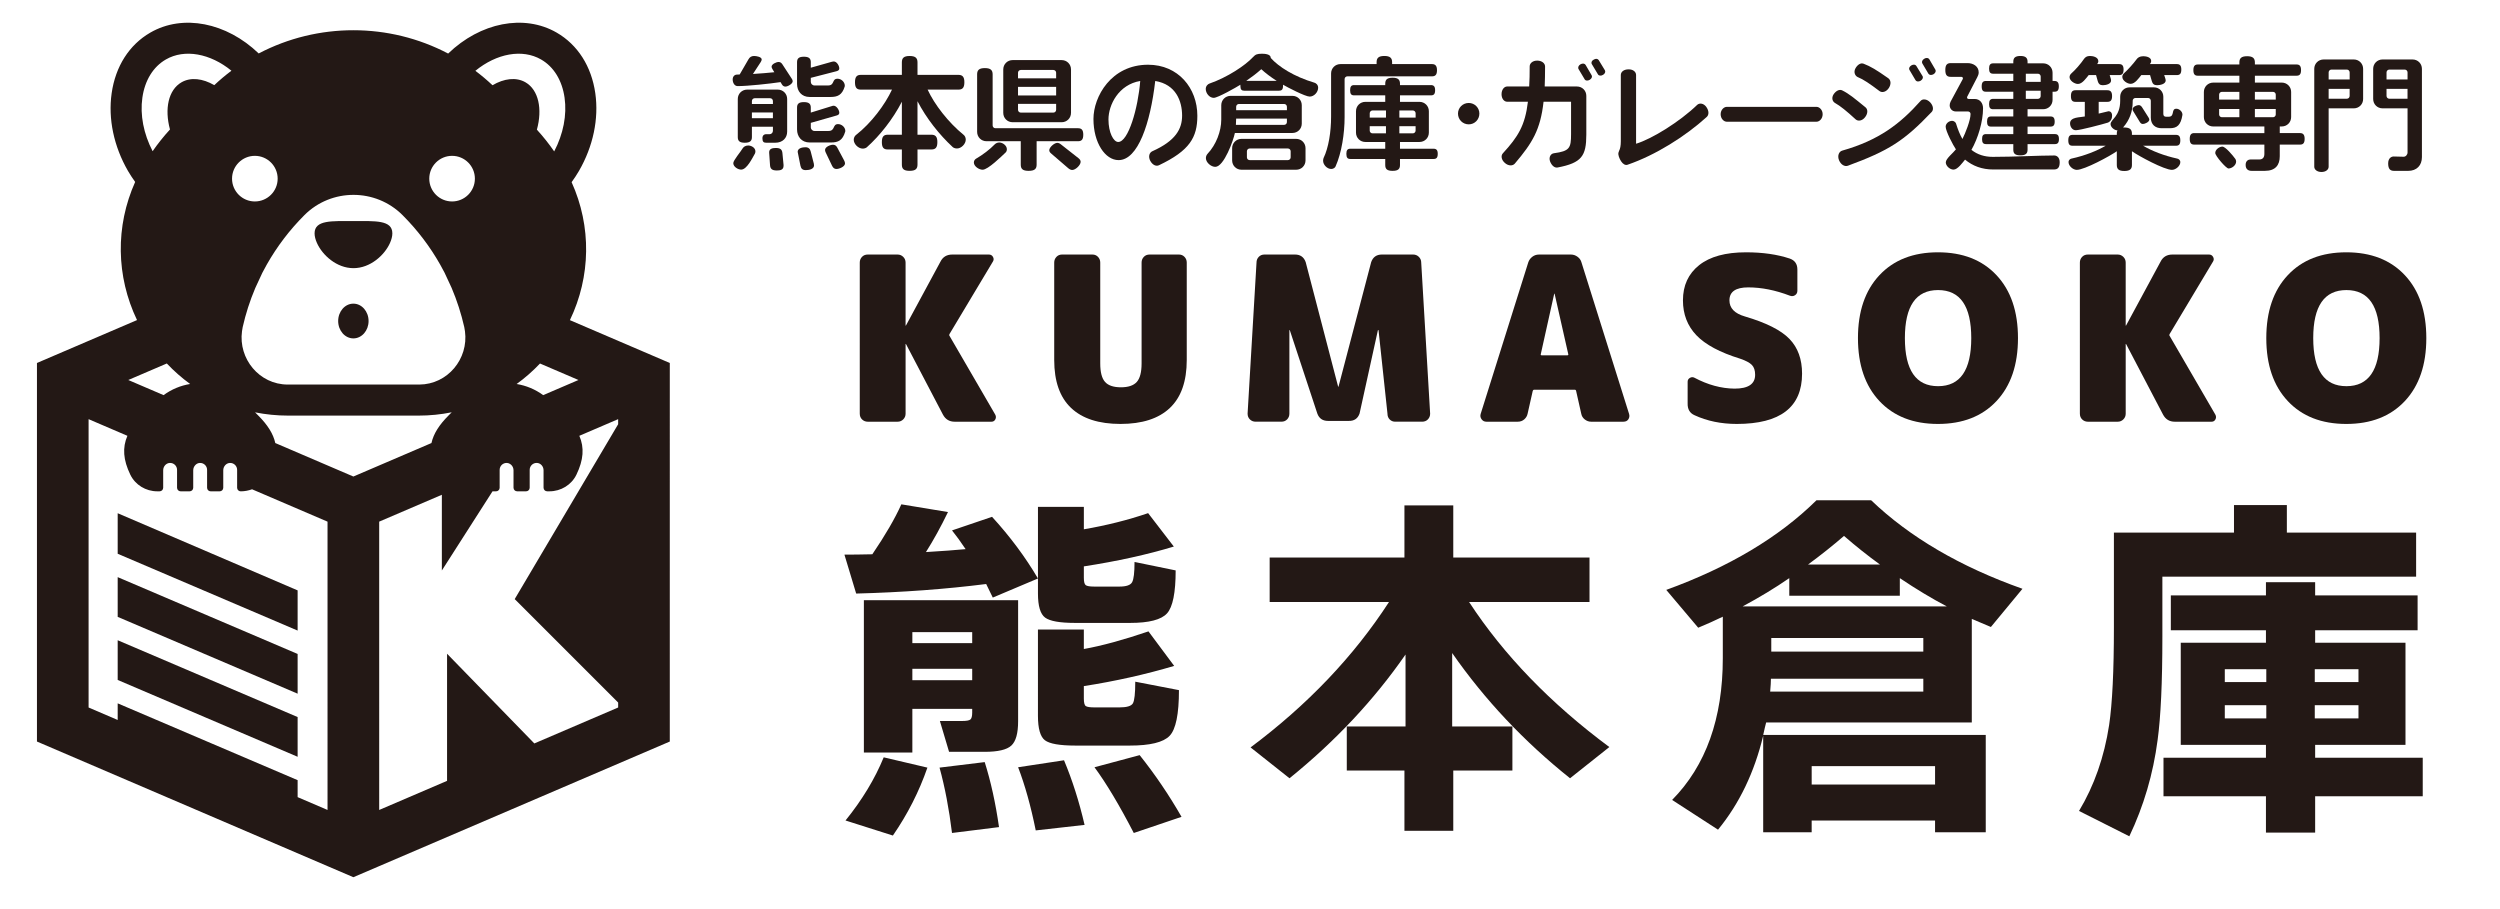 <?xml version="1.0" encoding="utf-8"?>
<!-- Generator: Adobe Illustrator 28.2.0, SVG Export Plug-In . SVG Version: 6.00 Build 0)  -->
<svg version="1.1" xmlns="http://www.w3.org/2000/svg" xmlns:xlink="http://www.w3.org/1999/xlink" x="0px" y="0px" width="220px"
	 height="80px" viewBox="0 0 220 80" enable-background="new 0 0 220 80" xml:space="preserve">
<g id="レイヤー_1">
	<g>
		<g>
			<path fill="#231815" d="M83.547,29.539l4.032,6.943c0.079,0.144,0.081,0.285,0.01,0.423c-0.072,0.138-0.187,0.206-0.344,0.206
				h-3.226c-0.472,0-0.819-0.209-1.042-0.629l-3.245-6.195c0-0.013-0.007-0.02-0.02-0.02c-0.013,0-0.02,0.007-0.02,0.02v6.116
				c0,0.197-0.068,0.364-0.206,0.502c-0.138,0.138-0.305,0.206-0.502,0.206h-2.616c-0.197,0-0.364-0.065-0.502-0.197
				c-0.138-0.131-0.207-0.302-0.207-0.511V23.107c0-0.197,0.066-0.364,0.197-0.502c0.131-0.138,0.301-0.206,0.511-0.206h2.616
				c0.196,0,0.363,0.069,0.502,0.206c0.138,0.138,0.206,0.305,0.206,0.502v5.526c0,0.013,0.007,0.02,0.02,0.02
				c0.013,0,0.02-0.006,0.02-0.02l3.028-5.605c0.209-0.42,0.557-0.629,1.042-0.629h3.226c0.157,0,0.275,0.069,0.354,0.206
				c0.079,0.138,0.079,0.272,0,0.403l-3.816,6.372C83.527,29.447,83.52,29.499,83.547,29.539z"/>
			<path fill="#231815" d="M103.746,22.399c0.196,0,0.361,0.069,0.491,0.206c0.131,0.138,0.197,0.305,0.197,0.502v8.575
				c0,1.875-0.496,3.281-1.485,4.219c-0.99,0.938-2.439,1.406-4.347,1.406c-1.907,0-3.356-0.469-4.346-1.406
				c-0.99-0.937-1.485-2.343-1.485-4.219v-8.575c0-0.197,0.066-0.364,0.196-0.502c0.131-0.138,0.295-0.206,0.492-0.206h2.675
				c0.196,0,0.361,0.069,0.491,0.206c0.131,0.138,0.197,0.305,0.197,0.502v8.87c0,0.774,0.14,1.318,0.423,1.633
				c0.281,0.315,0.747,0.472,1.396,0.472c0.649,0,1.114-0.157,1.396-0.472c0.282-0.315,0.423-0.859,0.423-1.633v-8.87
				c0-0.197,0.066-0.364,0.196-0.502c0.131-0.138,0.302-0.206,0.511-0.206H103.746z"/>
			<path fill="#231815" d="M124.359,22.399c0.196,0,0.363,0.069,0.502,0.206c0.138,0.138,0.206,0.305,0.206,0.502l0.785,13.295
				c0,0.197-0.066,0.364-0.196,0.502c-0.131,0.138-0.302,0.206-0.511,0.206h-2.361c-0.196,0-0.361-0.065-0.491-0.197
				c-0.131-0.131-0.196-0.302-0.196-0.511l-0.785-7.336c0-0.013-0.01-0.019-0.03-0.019c-0.019,0-0.029,0.007-0.029,0.019
				l-1.612,7.326c-0.157,0.446-0.479,0.663-0.964,0.649h-1.81c-0.472,0-0.786-0.216-0.944-0.649l-2.418-7.326
				c0-0.013-0.007-0.019-0.02-0.019c-0.014,0-0.02,0.007-0.02,0.019v7.336c0,0.197-0.066,0.364-0.196,0.502
				c-0.131,0.138-0.302,0.206-0.511,0.206h-2.262c-0.197,0-0.364-0.065-0.502-0.197c-0.138-0.131-0.207-0.302-0.207-0.511
				l0.785-13.295c0-0.197,0.066-0.364,0.197-0.502c0.131-0.138,0.301-0.206,0.511-0.206h2.675c0.472,0,0.786,0.223,0.944,0.669
				l2.852,10.945c0,0.013,0.007,0.02,0.02,0.02c0.013,0,0.02-0.006,0.02-0.02l2.871-10.945c0.157-0.446,0.472-0.669,0.944-0.669
				H124.359z"/>
			<path fill="#231815" d="M139.169,23.088l4.189,13.334c0.053,0.171,0.033,0.328-0.059,0.472c-0.092,0.144-0.236,0.216-0.433,0.216
				h-2.852c-0.196,0-0.381-0.065-0.551-0.197c-0.17-0.131-0.275-0.302-0.314-0.511l-0.452-2.006
				c-0.014-0.066-0.053-0.099-0.118-0.099H135c-0.053,0-0.092,0.033-0.118,0.099l-0.452,2.006c-0.04,0.197-0.138,0.364-0.295,0.502
				c-0.157,0.138-0.348,0.206-0.571,0.206h-2.773c-0.17,0-0.308-0.072-0.413-0.216c-0.105-0.144-0.131-0.301-0.079-0.472
				l4.189-13.334c0.066-0.196,0.183-0.36,0.354-0.491c0.17-0.131,0.367-0.197,0.59-0.197h2.813c0.209,0,0.403,0.066,0.58,0.197
				C139.002,22.727,139.116,22.891,139.169,23.088z M135.668,31.269h2.262c0.026,0,0.049-0.01,0.068-0.029
				c0.02-0.02,0.023-0.042,0.01-0.069l-1.2-5.31c0-0.013-0.007-0.019-0.02-0.019c-0.013,0-0.02,0.006-0.02,0.019l-1.18,5.31
				c-0.013,0.026-0.01,0.049,0.01,0.069C135.619,31.26,135.642,31.269,135.668,31.269z"/>
			<path fill="#231815" d="M153.547,27.847c1.875,0.551,3.183,1.21,3.924,1.977c0.741,0.767,1.111,1.787,1.111,3.058
				c0,2.95-1.915,4.425-5.743,4.425c-1.377,0-2.616-0.256-3.718-0.767c-0.42-0.183-0.623-0.531-0.609-1.042V33.59
				c0-0.144,0.065-0.256,0.196-0.334c0.131-0.079,0.262-0.085,0.394-0.02c1.18,0.629,2.36,0.951,3.54,0.964
				c1.207,0,1.81-0.406,1.81-1.219c0-0.38-0.095-0.669-0.285-0.865c-0.19-0.197-0.534-0.38-1.032-0.551
				c-1.784-0.551-3.068-1.239-3.855-2.065c-0.786-0.826-1.18-1.849-1.18-3.068c0-1.311,0.475-2.343,1.426-3.098
				c0.95-0.754,2.324-1.131,4.12-1.131c1.468,0,2.753,0.184,3.855,0.551c0.446,0.157,0.669,0.479,0.669,0.964v1.868
				c0,0.17-0.068,0.301-0.206,0.393c-0.138,0.092-0.292,0.105-0.463,0.039c-1.272-0.485-2.491-0.728-3.658-0.728
				c-1.101,0-1.652,0.381-1.652,1.141C152.19,27.113,152.642,27.585,153.547,27.847z"/>
			<path fill="#231815" d="M165.388,24.219c1.259-1.344,2.976-2.016,5.153-2.016c2.176,0,3.894,0.672,5.153,2.016
				c1.259,1.344,1.888,3.19,1.888,5.536c0,2.347-0.63,4.193-1.888,5.536c-1.259,1.344-2.976,2.016-5.153,2.016
				c-2.176,0-3.894-0.672-5.153-2.016c-1.259-1.344-1.888-3.189-1.888-5.536C163.499,27.408,164.129,25.563,165.388,24.219z
				 M167.63,29.755c0,2.819,0.974,4.229,2.92,4.229c1.947,0,2.921-1.41,2.921-4.229s-0.974-4.229-2.921-4.229
				C168.604,25.526,167.63,26.936,167.63,29.755z"/>
			<path fill="#231815" d="M190.917,29.539l4.032,6.943c0.079,0.144,0.081,0.285,0.01,0.423c-0.072,0.138-0.187,0.206-0.344,0.206
				h-3.226c-0.472,0-0.819-0.209-1.042-0.629l-3.245-6.195c0-0.013-0.007-0.02-0.02-0.02s-0.02,0.007-0.02,0.02v6.116
				c0,0.197-0.068,0.364-0.206,0.502c-0.138,0.138-0.305,0.206-0.502,0.206h-2.616c-0.197,0-0.364-0.065-0.502-0.197
				c-0.138-0.131-0.207-0.302-0.207-0.511V23.107c0-0.197,0.066-0.364,0.197-0.502c0.131-0.138,0.301-0.206,0.511-0.206h2.616
				c0.196,0,0.363,0.069,0.502,0.206c0.138,0.138,0.206,0.305,0.206,0.502v5.526c0,0.013,0.007,0.02,0.02,0.02s0.02-0.006,0.02-0.02
				l3.028-5.605c0.209-0.42,0.557-0.629,1.042-0.629h3.226c0.157,0,0.275,0.069,0.354,0.206c0.079,0.138,0.079,0.272,0,0.403
				l-3.815,6.372C190.897,29.447,190.89,29.499,190.917,29.539z"/>
			<path fill="#231815" d="M201.322,24.219c1.259-1.344,2.976-2.016,5.153-2.016c2.176,0,3.894,0.672,5.153,2.016
				c1.259,1.344,1.888,3.19,1.888,5.536c0,2.347-0.63,4.193-1.888,5.536c-1.259,1.344-2.976,2.016-5.153,2.016
				c-2.176,0-3.894-0.672-5.153-2.016c-1.259-1.344-1.888-3.189-1.888-5.536C199.434,27.408,200.063,25.563,201.322,24.219z
				 M203.564,29.755c0,2.819,0.974,4.229,2.92,4.229c1.947,0,2.921-1.41,2.921-4.229s-0.974-4.229-2.921-4.229
				C204.538,25.526,203.564,26.936,203.564,29.755z"/>
		</g>
		<g>
			<g>
				<path fill="#231815" d="M86.783,51.393c-3.555,0.452-7.368,0.733-11.44,0.84l-1.034-3.425c0.689,0,1.507-0.011,2.456-0.032
					c1.142-1.681,1.992-3.145,2.553-4.395l4.104,0.679c-0.625,1.293-1.271,2.467-1.939,3.522c1.422-0.086,2.585-0.172,3.49-0.258
					c-0.431-0.646-0.829-1.196-1.196-1.648l3.523-1.196c1.594,1.745,2.941,3.555,4.04,5.429v-6.302h4.039v1.971
					c2.004-0.344,3.889-0.818,5.655-1.422l2.262,2.941c-2.349,0.711-4.988,1.293-7.918,1.745v1.002c0,0.345,0.054,0.561,0.162,0.646
					c0.108,0.086,0.355,0.129,0.743,0.129h2.23c0.603,0,0.975-0.129,1.115-0.388c0.14-0.259,0.21-0.851,0.21-1.778l3.62,0.743
					c0,1.96-0.254,3.221-0.76,3.781c-0.506,0.56-1.589,0.84-3.247,0.84h-4.847c-1.336,0-2.214-0.156-2.634-0.468
					c-0.42-0.312-0.63-1.018-0.63-2.117v-1.325l-3.975,1.68C87.127,52.093,86.933,51.695,86.783,51.393z M81.612,67.55
					c-0.733,2.111-1.745,4.104-3.038,5.978l-4.169-1.325c1.464-1.81,2.585-3.662,3.361-5.558L81.612,67.55z M89.594,63.479
					c0,1.056-0.199,1.767-0.598,2.133c-0.399,0.367-1.18,0.549-2.343,0.549h-3.135l-0.808-2.714h1.971
					c0.366,0,0.603-0.043,0.711-0.129c0.108-0.086,0.162-0.291,0.162-0.614V62.38h-5.267v3.845h-4.266V52.815h13.573V63.479z
					 M85.554,56.595v-0.969h-5.267v0.969H85.554z M85.554,59.859v-1.002h-5.267v1.002H85.554z M87.913,72.785l-4.136,0.517
					c-0.258-2.112-0.625-4.028-1.098-5.752l3.975-0.485C87.192,68.768,87.612,70.674,87.913,72.785z M95.443,72.591l-4.298,0.485
					c-0.431-2.133-0.948-3.986-1.551-5.558l4.04-0.614C94.365,68.649,94.969,70.545,95.443,72.591z M103.748,60.732
					c0,2.112-0.274,3.453-0.824,4.023c-0.549,0.571-1.718,0.856-3.506,0.856h-4.783c-1.379,0-2.273-0.156-2.682-0.468
					c-0.409-0.312-0.614-1.029-0.614-2.149V55.4h4.039v1.713c1.572-0.28,3.469-0.797,5.688-1.551l2.262,3.038
					c-2.542,0.754-5.192,1.347-7.95,1.777v1.099c0,0.367,0.059,0.587,0.178,0.662c0.119,0.076,0.372,0.113,0.76,0.113h2.197
					c0.646,0,1.039-0.118,1.18-0.355c0.14-0.237,0.21-0.872,0.21-1.907L103.748,60.732z M103.974,71.881l-4.201,1.422
					c-1.271-2.456-2.424-4.384-3.458-5.785l3.975-1.066C101.648,68.154,102.875,69.963,103.974,71.881z"/>
				<path fill="#231815" d="M123.687,57.597c-2.779,4.007-6.183,7.637-10.211,10.89l-3.426-2.715
					c5.019-3.749,9.081-8.014,12.183-12.797H111.73v-3.91h11.86v-4.589h4.298v4.589h11.989v3.91h-10.599
					c3.059,4.675,7.174,8.93,12.344,12.765l-3.458,2.747c-4.05-3.232-7.508-6.905-10.373-11.02v6.463h5.3v3.878h-5.203v5.3h-4.298
					v-5.3h-5.073v-3.878h5.17V57.597z"/>
				<path fill="#231815" d="M174.745,73.238h-4.46v-1.034h-10.858v1.034h-4.266v-8.499c-0.775,3.231-2.101,5.989-3.975,8.273
					l-4.039-2.617c2.973-3.016,4.46-7.174,4.46-12.474v-3.652c-0.711,0.345-1.433,0.668-2.165,0.97l-2.811-3.329
					c5.515-2.004,9.921-4.632,13.217-7.885h4.815c3.404,3.253,7.842,5.849,13.314,7.788l-2.779,3.361
					c-0.732-0.302-1.292-0.538-1.68-0.711v9.113h-18.097c-0.065,0.237-0.151,0.603-0.258,1.099h19.583V73.238z M153.352,53.364
					h17.968c-1.314-0.689-2.694-1.519-4.136-2.488v1.551h-9.727v-1.551C156.207,51.738,154.839,52.567,153.352,53.364z
					 M155.776,60.861h13.476V59.73h-13.411C155.841,59.989,155.819,60.366,155.776,60.861z M169.252,57.339v-1.196h-13.379v1.196
					H169.252z M159.105,49.68h6.334c-1.099-0.797-2.155-1.637-3.167-2.52C161.302,48,160.246,48.84,159.105,49.68z M170.286,69.037
					v-1.616h-10.858v1.616H170.286z"/>
				<path fill="#231815" d="M212.619,50.746h-22.33v5.3c0,4.007-0.14,7.034-0.42,9.081c-0.388,2.973-1.217,5.796-2.488,8.467
					l-4.427-2.23c1.335-2.219,2.218-4.739,2.65-7.562c0.28-1.896,0.42-4.761,0.42-8.596v-8.337h10.567v-2.424h4.653v2.424h11.375
					V50.746z M213.201,70.071h-9.468v3.199h-4.33v-3.199h-9.016v-3.393h9.016v-1.131h-7.497v-8.984h7.497v-1.099h-8.37v-3.07h8.37
					v-1.163h4.33v1.163h9.016v3.07h-9.016v1.099h7.95v8.984h-7.95v1.131h9.468V70.071z M199.434,60.021V58.89h-3.652v1.131H199.434z
					 M199.434,63.22v-1.163h-3.652v1.163H199.434z M207.546,60.021V58.89H203.7v1.131H207.546z M207.546,63.22v-1.163H203.7v1.163
					H207.546z"/>
			</g>
		</g>
		<g>
			<path fill="#231815" d="M31.105,23.598c1.479,0,2.736-1.144,3.213-2.214c0.133-0.297,0.209-0.589,0.209-0.848
				c0-1.194-1.532-1.081-3.422-1.081c-1.89,0-3.422-0.113-3.422,1.081c0,0.258,0.075,0.547,0.206,0.842
				C28.365,22.45,29.623,23.598,31.105,23.598z"/>
			<polygon fill="#231815" points="10.356,59.836 26.191,66.597 26.191,63.101 10.356,56.341 			"/>
			<polygon fill="#231815" points="10.356,48.731 26.191,55.491 26.191,51.954 10.356,45.164 			"/>
			<polygon fill="#231815" points="10.356,54.284 26.191,61.044 26.191,57.548 10.356,50.788 			"/>
			<path fill="#231815" d="M56.67,30.968l-6.518-2.795c1.841-3.835,1.912-8.245,0.15-12.142c0.23-0.32,0.45-0.648,0.649-0.992
				c1.246-2.158,1.756-4.584,1.436-6.832c-0.338-2.371-1.546-4.267-3.403-5.339C46.11,1.21,42.268,1.98,39.437,4.713
				c-5.199-2.734-11.471-2.737-16.672-0.009c-2.83-2.725-6.668-3.492-9.537-1.835c-1.857,1.072-3.066,2.968-3.403,5.339
				c-0.32,2.247,0.19,4.673,1.436,6.832c0.194,0.336,0.409,0.657,0.633,0.97c-1.749,3.905-1.679,8.306,0.164,12.156l-6.534,2.802
				l-2.272,0.974v2.995v30.318l25.573,10.965l2.272,0.974l2.272-0.974l25.573-10.965V34.938v-2.995L56.67,30.968z M50.905,33.44
				l-3.106,1.332c-0.705-0.518-1.505-0.845-2.335-0.98c0.736-0.532,1.424-1.135,2.057-1.803L50.905,33.44z M47.617,5.235
				c1.115,0.644,1.848,1.836,2.065,3.358c0.218,1.529-0.11,3.194-0.913,4.731c-0.463-0.67-0.969-1.309-1.523-1.913
				c0.501-1.813,0.154-3.499-1.005-4.169c-0.822-0.475-1.883-0.338-2.901,0.258c-0.484-0.455-0.987-0.879-1.507-1.269
				C43.701,4.704,45.961,4.279,47.617,5.235z M39.783,13.714c1.109,0,2.007,0.899,2.007,2.007c0,1.109-0.899,2.007-2.007,2.007
				c-1.109,0-2.007-0.899-2.007-2.007C37.776,14.613,38.674,13.714,39.783,13.714z M35.423,18.93
				c1.326,1.326,2.428,2.791,3.309,4.347c0.134,0.237,0.264,0.475,0.387,0.716l0.625,1.344c0.475,1.12,0.845,2.273,1.111,3.445
				c0.028,0.125,0.046,0.251,0.063,0.375c0.322,2.419-1.523,4.67-4.015,4.684c-0.022,0-0.044,0-0.065,0h-11.48
				c-0.016,0-0.032,0-0.047,0c-2.495-0.009-4.343-2.269-4.015-4.691c0.016-0.121,0.033-0.243,0.061-0.365
				c0.264-1.169,0.633-2.318,1.106-3.435l0.628-1.354c0.126-0.245,0.258-0.488,0.395-0.729c0.88-1.552,1.98-3.014,3.303-4.337
				C29.162,16.555,33.048,16.555,35.423,18.93z M22.427,13.714c1.109,0,2.007,0.899,2.007,2.007c0,1.109-0.899,2.007-2.007,2.007
				c-1.109,0-2.007-0.899-2.007-2.007C20.42,14.613,21.319,13.714,22.427,13.714z M12.529,8.593c0.217-1.522,0.95-2.715,2.065-3.358
				c1.652-0.955,3.906-0.533,5.772,0.988c-0.521,0.391-1.025,0.815-1.51,1.27c-1.014-0.589-2.068-0.722-2.886-0.249
				c-1.155,0.667-1.504,2.343-1.011,4.149c-0.554,0.603-1.063,1.242-1.528,1.912C12.636,11.773,12.312,10.116,12.529,8.593z
				 M14.68,31.986c0.632,0.669,1.318,1.272,2.053,1.805c-0.83,0.135-1.633,0.462-2.338,0.981l-3.106-1.332L14.68,31.986z
				 M28.825,71.277l-2.634-1.129v-1.494l-15.835-6.76v1.464l-2.56-1.098V36.886l3.416,1.465c-0.453,1.046-0.37,2.124,0.254,3.417
				c0.437,0.905,1.368,1.468,2.373,1.468h0.206c0.175,0,0.316-0.142,0.316-0.316v-1.538c0-0.33,0.247-0.626,0.577-0.644
				c0.352-0.018,0.643,0.261,0.643,0.609v1.573c0,0.175,0.142,0.316,0.316,0.316h0.791c0.175,0,0.316-0.142,0.316-0.316v-1.538
				c0-0.178,0.073-0.344,0.191-0.464c0.101-0.103,0.234-0.172,0.386-0.179c0.352-0.018,0.643,0.261,0.643,0.609v0.011v1.562
				c0,0.175,0.142,0.316,0.316,0.316h0.791c0.175,0,0.316-0.142,0.316-0.316v-0.951v-0.587c0-0.33,0.247-0.626,0.577-0.644
				c0.352-0.018,0.643,0.261,0.643,0.609v1.145v0.428c0,0.175,0.142,0.316,0.316,0.316c0.348,0,0.683-0.067,0.999-0.18l6.641,2.848
				V71.277z M31.097,41.934l-6.871-2.946c-0.182-0.823-0.682-1.604-1.506-2.428l-0.274-0.274c0.946,0.188,1.919,0.287,2.911,0.287
				h11.48c0.992,0,1.966-0.1,2.914-0.29l-0.277,0.277c-0.823,0.824-1.323,1.605-1.506,2.428L31.097,41.934z M54.398,37.331
				l-9.104,15.39l9.104,9.104v0.435l-7.377,3.163l-7.68-7.894v11.187l-5.972,2.561V45.904l5.514-2.364v6.663l4.458-6.966h0.312
				c0.175,0,0.316-0.142,0.316-0.316v-0.665v-0.897v-0.011c0-0.348,0.291-0.628,0.643-0.609c0.1,0.005,0.191,0.039,0.272,0.088
				c0.042,0.026,0.08,0.056,0.114,0.091c0.118,0.12,0.191,0.286,0.191,0.464v1.538c0,0.175,0.142,0.316,0.316,0.316h0.791
				c0.175,0,0.316-0.142,0.316-0.316v-1.573c0-0.348,0.291-0.628,0.643-0.609c0.33,0.017,0.577,0.313,0.577,0.644v1.538
				c0,0.175,0.142,0.316,0.316,0.316h0.206c1.005,0,1.936-0.563,2.373-1.468c0.624-1.293,0.707-2.371,0.254-3.417l3.416-1.465
				V37.331z"/>
			<path fill="#231815" d="M31.097,26.721c-0.739,0-1.338,0.685-1.338,1.529c0,0.844,0.599,1.529,1.338,1.529
				c0.739,0,1.338-0.685,1.338-1.529C32.434,27.406,31.836,26.721,31.097,26.721z"/>
		</g>
	</g>
	<g>
		<path fill="#231815" d="M69.117,7.621c-0.144,0-0.242-0.077-0.319-0.209l-0.11-0.187c-0.968,0.143-2.871,0.352-3.773,0.352
			c-0.297,0-0.439-0.319-0.439-0.583c0-0.319,0.23-0.429,0.352-0.429c0.088,0,0.176,0,0.264-0.011l0.771-1.331
			c0.11-0.198,0.264-0.297,0.495-0.297c0.198,0,0.671,0.077,0.671,0.308c0,0.066-0.033,0.143-0.088,0.231l-0.682,1.045
			c0.692-0.044,1.353-0.099,1.881-0.154l-0.165-0.275c-0.044-0.077-0.077-0.143-0.077-0.209c0-0.231,0.418-0.418,0.616-0.418
			c0.143,0,0.242,0.066,0.33,0.198l0.825,1.265c0.055,0.077,0.088,0.154,0.088,0.231C69.755,7.378,69.326,7.621,69.117,7.621z
			 M66.432,13.518c-0.22,0.374-0.704,1.408-1.21,1.408c-0.286,0-0.693-0.253-0.693-0.572c0-0.242,0.66-1.012,0.825-1.298
			c0.065-0.11,0.23-0.253,0.483-0.253c0.286,0,0.639,0.198,0.639,0.517C66.476,13.407,66.454,13.474,66.432,13.518z M68.225,12.56
			h-0.814c-0.22,0-0.318-0.099-0.318-0.396c0-0.275,0.187-0.352,0.286-0.352h0.341c0.165,0,0.297-0.143,0.297-0.297v-0.363h-1.849
			v0.914c0,0.33-0.165,0.495-0.627,0.495s-0.616-0.165-0.616-0.495V8.71c0-0.462,0.363-0.825,0.825-0.825h2.695
			c0.463,0,0.825,0.363,0.825,0.825v2.871C69.27,12.142,68.875,12.56,68.225,12.56z M68.016,8.886c0-0.132-0.11-0.242-0.242-0.242
			H66.41c-0.132,0-0.242,0.11-0.242,0.242V9.15h1.849V8.886z M68.016,9.898h-1.849v0.506h1.849V9.898z M68.357,15.002
			c-0.429,0-0.572-0.154-0.594-0.462l-0.077-1.1c-0.021-0.363,0.297-0.418,0.594-0.418c0.396,0,0.539,0.143,0.572,0.44l0.1,1.045
			v0.088C68.952,14.958,68.643,15.002,68.357,15.002z M74.332,7.621c-0.231,0.748-0.628,0.913-1.255,0.913h-1.826
			c-0.715,0-1.111-0.517-1.111-1.144V5.475c0-0.319,0.144-0.484,0.605-0.484c0.451,0,0.605,0.165,0.605,0.484v0.484l1.87-0.528
			c0.055-0.011,0.109-0.022,0.153-0.022c0.265,0,0.484,0.374,0.484,0.616c0,0.132-0.088,0.198-0.242,0.242L71.35,6.851v0.352
			c0,0.176,0.143,0.319,0.33,0.319h1.177c0.627,0,0.319-0.594,0.847-0.594c0.33,0,0.639,0.286,0.639,0.616
			C74.342,7.577,74.332,7.599,74.332,7.621z M74.376,11.592c-0.231,0.77-0.616,0.946-1.255,0.946h-1.87
			c-0.715,0-1.111-0.517-1.111-1.144V9.469c0-0.319,0.144-0.484,0.605-0.484c0.451,0,0.605,0.165,0.605,0.484v0.44l1.848-0.572
			c0.056-0.022,0.11-0.033,0.165-0.033c0.253,0,0.495,0.385,0.495,0.616c0,0.132-0.077,0.198-0.23,0.242l-2.277,0.649v0.385
			c0,0.187,0.143,0.33,0.33,0.33h1.221c0.616,0,0.341-0.605,0.847-0.605c0.319,0,0.639,0.275,0.639,0.605
			C74.386,11.548,74.376,11.57,74.376,11.592z M70.91,14.97c-0.297,0-0.418-0.132-0.473-0.396l-0.242-1.21
			c0-0.33,0.418-0.407,0.682-0.407c0.265,0,0.407,0.132,0.462,0.363l0.275,1.067c0.011,0.055,0.021,0.11,0.021,0.165
			C71.635,14.893,71.185,14.97,70.91,14.97z M73.605,14.871c-0.176,0-0.297-0.099-0.385-0.286l-0.562-1.177
			c-0.033-0.077-0.055-0.143-0.055-0.209c0-0.275,0.462-0.462,0.704-0.462c0.176,0,0.286,0.088,0.374,0.253l0.604,1.133
			c0.045,0.088,0.077,0.176,0.077,0.253C74.364,14.662,73.858,14.871,73.605,14.871z"/>
		<path fill="#231815" d="M84.215,13.066c-0.165,0-0.297-0.055-0.374-0.121c-1.188-1.1-2.321-2.53-3.102-4.038v2.948h1.221
			c0.353,0,0.528,0.165,0.528,0.649c0,0.495-0.176,0.649-0.528,0.649H80.74v1.331c0,0.374-0.177,0.55-0.693,0.55
			c-0.518,0-0.683-0.176-0.683-0.55v-1.331h-1.243c-0.352,0-0.517-0.154-0.517-0.649c0-0.484,0.165-0.649,0.517-0.649h1.243V8.952
			c-0.781,1.518-1.925,2.971-3.08,4.005c-0.077,0.066-0.209,0.121-0.363,0.121c-0.385,0-0.792-0.396-0.792-0.781
			c0-0.198,0.11-0.352,0.198-0.418c1.354-1.056,2.563-2.684,3.168-3.993h-2.739c-0.352,0-0.517-0.154-0.517-0.649
			c0-0.484,0.165-0.649,0.517-0.649h3.608v-1.1c0-0.374,0.165-0.561,0.683-0.561c0.517,0,0.693,0.187,0.693,0.561v1.1h3.597
			c0.353,0,0.528,0.165,0.528,0.649c0,0.495-0.176,0.649-0.528,0.649h-2.706c0.594,1.298,1.815,2.882,3.169,3.982
			c0.088,0.066,0.187,0.22,0.187,0.418C84.986,12.67,84.59,13.066,84.215,13.066z"/>
		<path fill="#231815" d="M88.484,13.429c-0.341,0.319-1.54,1.507-2.013,1.507c-0.319,0-0.771-0.297-0.771-0.638
			c0-0.165,0.1-0.275,0.188-0.33c0.604-0.352,1.199-0.803,1.661-1.276c0.065-0.066,0.209-0.154,0.385-0.154
			c0.308,0,0.671,0.275,0.671,0.594C88.605,13.264,88.55,13.375,88.484,13.429z M94.865,12.428h-3.642v2.057
			c0,0.374-0.176,0.55-0.704,0.55c-0.527,0-0.692-0.176-0.692-0.55v-2.057h-3.015c-0.462,0-0.825-0.363-0.825-0.825V6.542
			c0-0.363,0.165-0.55,0.683-0.55c0.506,0,0.682,0.187,0.682,0.55v4.5c0,0.132,0.11,0.242,0.242,0.242h7.271
			c0.309,0,0.463,0.143,0.463,0.572C95.328,12.285,95.173,12.428,94.865,12.428z M93.424,10.756h-4.313
			c-0.462,0-0.824-0.363-0.824-0.825V6.113c0-0.462,0.362-0.825,0.824-0.825h4.313c0.462,0,0.825,0.363,0.825,0.825v3.817
			C94.25,10.393,93.886,10.756,93.424,10.756z M92.94,6.399c0-0.132-0.11-0.242-0.242-0.242h-2.871c-0.132,0-0.242,0.11-0.242,0.242
			v0.495h3.355V6.399z M92.94,7.643h-3.355v0.759h3.355V7.643z M92.94,9.139h-3.355v0.528c0,0.132,0.11,0.242,0.242,0.242h2.871
			c0.132,0,0.242-0.11,0.242-0.242V9.139z M94.359,14.958c-0.121,0-0.23-0.055-0.352-0.154L92.5,13.506
			c-0.109-0.088-0.165-0.187-0.165-0.286c0-0.264,0.451-0.649,0.704-0.649c0.11,0,0.209,0.044,0.319,0.132l1.54,1.21
			c0.132,0.099,0.198,0.209,0.198,0.33C95.096,14.53,94.645,14.958,94.359,14.958z"/>
		<path fill="#231815" d="M101.99,14.541c-0.254,0.121-0.572-0.022-0.771-0.396c-0.188-0.374-0.077-0.715,0.187-0.836
			c2.047-0.914,2.619-1.958,2.619-3.136c0-1.265-0.539-2.75-2.365-3.047c-0.43,3.729-1.519,6.964-3.224,6.964
			c-1.178,0-2.212-1.518-2.212-3.62c0-1.969,1.562-4.774,4.808-4.774c2.651,0,4.335,2.057,4.335,4.489
			C105.367,12.087,104.696,13.253,101.99,14.541z M97.545,10.514c0,1.144,0.44,1.98,0.858,1.98c0.891,0,1.749-2.981,1.937-5.369
			C98.447,7.444,97.545,9.216,97.545,10.514z"/>
		<path fill="#231815" d="M115.25,8.5c-0.385,0-1.969-0.825-2.344-1.045v0.099c0,0.33-0.12,0.429-0.352,0.429h-3.059
			c-0.23,0-0.341-0.099-0.341-0.429V7.456c-0.363,0.231-1.991,1.155-2.344,1.155c-0.385,0-0.704-0.407-0.704-0.781
			c0-0.264,0.188-0.429,0.319-0.473c1.584-0.55,3.157-1.595,3.84-2.332c0.22-0.242,0.374-0.297,0.792-0.297
			c0.242,0,0.77,0.033,0.77,0.363v0.011c0.693,0.77,2.036,1.639,3.851,2.178c0.121,0.033,0.319,0.176,0.319,0.44
			C115.998,8.104,115.646,8.5,115.25,8.5z M113.731,11.702h-5.061c-0.121,0.616-0.957,2.981-1.727,2.981
			c-0.374,0-0.825-0.385-0.825-0.77c0-0.143,0.055-0.275,0.143-0.374c0.759-0.803,1.21-1.991,1.21-3.015V9.26
			c0-0.462,0.363-0.825,0.825-0.825h5.435c0.463,0,0.825,0.363,0.825,0.825v1.617C114.556,11.339,114.194,11.702,113.731,11.702z
			 M114.061,14.937h-4.808c-0.462,0-0.825-0.363-0.825-0.825v-1.067c0-0.462,0.363-0.825,0.825-0.825h4.808
			c0.463,0,0.825,0.363,0.825,0.825v1.067C114.886,14.574,114.524,14.937,114.061,14.937z M113.248,10.437h-4.467l-0.022,0.55h4.247
			c0.132,0,0.242-0.11,0.242-0.242V10.437z M113.248,9.392c0-0.132-0.11-0.242-0.242-0.242h-3.982c-0.132,0-0.242,0.11-0.242,0.242
			V9.7h4.467V9.392z M110.992,6.091c-0.396,0.352-0.836,0.693-1.32,1.023h2.674C111.828,6.785,111.366,6.433,110.992,6.091z
			 M113.578,13.309c0-0.132-0.11-0.242-0.242-0.242h-3.366c-0.133,0-0.242,0.11-0.242,0.242v0.539c0,0.132,0.109,0.242,0.242,0.242
			h3.366c0.132,0,0.242-0.11,0.242-0.242V13.309z"/>
		<path fill="#231815" d="M126.015,6.718h-7.448c-0.132,0-0.242,0.11-0.242,0.242v3.345c0,1.452-0.264,3.146-0.792,4.334
			c-0.044,0.11-0.188,0.231-0.385,0.231c-0.363,0-0.716-0.374-0.716-0.726c0-0.099,0.022-0.187,0.044-0.242
			c0.44-0.913,0.66-2.299,0.66-3.642V6.465c0-0.462,0.363-0.825,0.825-0.825h3.18V5.475c0-0.363,0.165-0.55,0.683-0.55
			c0.506,0,0.682,0.187,0.682,0.55V5.64h3.51c0.286,0,0.439,0.143,0.439,0.539C126.455,6.586,126.301,6.718,126.015,6.718z
			 M126.158,13.99h-2.959v0.528c0,0.352-0.165,0.517-0.649,0.517c-0.495,0-0.649-0.165-0.649-0.517V13.99h-3.069
			c-0.242,0-0.352-0.11-0.352-0.451c0-0.33,0.109-0.451,0.352-0.451h3.069v-0.594h-1.749c-0.462,0-0.825-0.363-0.825-0.825V9.788
			c0-0.462,0.363-0.825,0.825-0.825h1.749V8.391h-2.739c-0.242,0-0.352-0.11-0.352-0.451c0-0.33,0.109-0.451,0.352-0.451h2.739
			V7.368c0-0.352,0.154-0.528,0.649-0.528c0.484,0,0.649,0.176,0.649,0.528v0.121h2.729c0.242,0,0.362,0.121,0.362,0.451
			c0,0.341-0.12,0.451-0.362,0.451h-2.729v0.572h1.716c0.462,0,0.825,0.363,0.825,0.825v1.881c0,0.462-0.363,0.825-0.825,0.825
			h-1.716v0.594h2.959c0.242,0,0.363,0.121,0.363,0.451C126.521,13.88,126.4,13.99,126.158,13.99z M121.966,9.722h-1.188
			c-0.132,0-0.241,0.11-0.241,0.242v0.385h1.43V9.722z M121.966,11.108h-1.43v0.385c0,0.132,0.109,0.242,0.241,0.242h1.188V11.108z
			 M124.574,9.964c0-0.132-0.11-0.242-0.242-0.242h-1.188v0.627h1.431V9.964z M124.574,11.108h-1.431v0.627h1.188
			c0.132,0,0.242-0.11,0.242-0.242V11.108z"/>
		<path fill="#231815" d="M129.249,10.943c-0.528,0-0.946-0.418-0.946-0.946c0-0.517,0.418-0.936,0.946-0.936
			c0.518,0,0.936,0.418,0.936,0.936C130.184,10.525,129.766,10.943,129.249,10.943z"/>
		<path fill="#231815" d="M137.076,14.739c-0.265,0.055-0.528-0.165-0.672-0.539c-0.132-0.374,0.066-0.682,0.342-0.715
			c1.375-0.187,1.507-0.451,1.507-1.672v-2.86h-2.42c-0.275,2.454-0.969,3.608-2.531,5.446c-0.187,0.209-0.55,0.22-0.868-0.055
			c-0.319-0.275-0.375-0.649-0.177-0.858c1.331-1.452,1.947-2.431,2.2-4.533h-1.826c-0.264,0-0.495-0.264-0.495-0.66
			c0-0.407,0.231-0.682,0.495-0.682h1.937c0.033-0.528,0.044-1.111,0.044-1.771c0-0.275,0.275-0.517,0.683-0.506
			c0.406,0.011,0.671,0.242,0.671,0.517c0,0.649-0.012,1.232-0.033,1.76h2.838c0.463,0,0.825,0.363,0.825,0.825v3.411
			C139.594,13.727,139.188,14.332,137.076,14.739z M139.892,7.026c-0.177,0.099-0.363,0.088-0.44-0.044l-0.539-0.902
			c-0.077-0.132-0.011-0.319,0.165-0.418c0.187-0.11,0.374-0.077,0.451,0.044l0.539,0.924C140.133,6.74,140.079,6.917,139.892,7.026
			z M141.069,6.586c-0.187,0.11-0.374,0.088-0.451-0.044l-0.539-0.902c-0.077-0.132-0.011-0.308,0.176-0.396
			c0.177-0.11,0.353-0.077,0.43,0.044l0.55,0.902C141.3,6.3,141.245,6.487,141.069,6.586z"/>
		<path fill="#231815" d="M143.226,14.497c-0.198,0.066-0.407-0.055-0.572-0.308c-0.154-0.242-0.275-0.55-0.231-0.748
			c0.012-0.055,0.033-0.11,0.056-0.165c0.099-0.187,0.153-0.451,0.153-0.847V6.598c0-0.275,0.265-0.495,0.672-0.495
			c0.406-0.011,0.671,0.22,0.671,0.495v6.051c1.408-0.429,3.839-1.937,5.368-3.411c0.198-0.198,0.572-0.165,0.814,0.176
			c0.242,0.341,0.242,0.693,0.033,0.88C148.298,12.01,145.69,13.649,143.226,14.497z"/>
		<path fill="#231815" d="M159.854,10.712h-7.898c-0.253,0-0.539-0.264-0.539-0.66c0-0.385,0.286-0.649,0.539-0.649h7.898
			c0.254,0,0.539,0.264,0.539,0.649C160.393,10.448,160.108,10.712,159.854,10.712z"/>
		<path fill="#231815" d="M164.133,10.305c-0.253,0.341-0.627,0.385-0.837,0.198c-0.803-0.737-1.331-1.166-1.814-1.441
			c-0.231-0.132-0.33-0.451-0.121-0.77c0.22-0.319,0.517-0.451,0.748-0.341c0.604,0.297,1.045,0.671,2.057,1.496
			C164.376,9.623,164.386,9.975,164.133,10.305z M162.615,14.584c-0.286,0.099-0.616-0.088-0.781-0.484
			c-0.165-0.407,0-0.77,0.286-0.847c3.224-0.913,5.104-2.365,6.887-4.368c0.177-0.209,0.551-0.187,0.848,0.121
			c0.274,0.297,0.319,0.649,0.132,0.847C167.554,12.406,166.223,13.253,162.615,14.584z M165.398,8.017
			c-0.857-0.649-1.419-1.034-1.937-1.243c-0.23-0.121-0.362-0.44-0.176-0.77c0.188-0.33,0.474-0.495,0.715-0.396
			c0.628,0.242,1.101,0.528,2.168,1.276c0.23,0.165,0.274,0.517,0.044,0.869C165.981,8.094,165.63,8.182,165.398,8.017z
			 M169.018,7.104c-0.188,0.11-0.374,0.077-0.451-0.044l-0.539-0.913c-0.066-0.11-0.012-0.286,0.176-0.396
			c0.176-0.099,0.352-0.077,0.429,0.044l0.551,0.902C169.259,6.817,169.194,6.994,169.018,7.104z M170.151,6.531
			c-0.188,0.11-0.374,0.077-0.451-0.044l-0.539-0.913c-0.066-0.121-0.011-0.297,0.176-0.407c0.177-0.11,0.363-0.077,0.44,0.044
			l0.539,0.924C170.382,6.256,170.327,6.421,170.151,6.531z"/>
		<path fill="#231815" d="M180.735,14.915h-5.336c-0.979,0-1.804-0.308-2.475-0.869c-0.221,0.264-0.649,0.88-1.013,0.88
			c-0.319,0-0.682-0.319-0.682-0.638c0-0.33,0.66-0.836,0.891-1.144c-0.242-0.352-0.902-1.606-0.902-1.992
			c0-0.286,0.286-0.517,0.562-0.517c0.198,0,0.33,0.154,0.352,0.242c0.165,0.528,0.342,0.979,0.562,1.354
			c0.253-0.495,0.715-1.65,0.715-2.201c0-0.121-0.099-0.22-0.22-0.22h-1.067c-0.341,0-0.55-0.253-0.55-0.55
			c0-0.11,0.033-0.22,0.088-0.33l1.056-1.958c0.012-0.033,0.022-0.055,0.022-0.077c0-0.077-0.055-0.132-0.154-0.132h-0.913
			c-0.33,0-0.483-0.143-0.483-0.605c0-0.451,0.153-0.605,0.483-0.605h1.475c0.484,0,0.979,0.275,0.979,0.814
			c0,0.154-0.055,0.297-0.12,0.418l-0.881,1.705C173.1,8.522,173.1,8.556,173.1,8.578c0,0.077,0.055,0.132,0.153,0.132h0.518
			c0.473,0,0.737,0.374,0.737,0.814c0,1.177-0.44,2.64-1.023,3.664c0.528,0.418,1.155,0.616,1.881,0.616
			c1.827,0,4.071-0.121,5.369-0.121h0.044c0.198,0,0.474,0.143,0.474,0.594C181.253,14.761,181.076,14.915,180.735,14.915z
			 M180.834,12.681h-2.409v0.495c0,0.33-0.165,0.495-0.627,0.495c-0.473,0-0.627-0.165-0.627-0.495v-0.495h-2.398
			c-0.242,0-0.352-0.11-0.352-0.44s0.109-0.44,0.352-0.44h2.398v-0.66h-1.958c-0.242,0-0.353-0.11-0.353-0.44
			s0.11-0.451,0.353-0.451h1.958V9.612h-1.771c-0.242,0-0.362-0.11-0.362-0.451c0-0.341,0.12-0.462,0.362-0.462h1.771V8.072h-2.409
			c-0.253,0-0.374-0.11-0.374-0.473c0-0.352,0.121-0.473,0.374-0.473h2.409V6.487h-1.771c-0.242,0-0.362-0.11-0.362-0.451
			c0-0.341,0.12-0.462,0.362-0.462h1.771V5.431c0-0.33,0.154-0.506,0.627-0.506c0.462,0,0.627,0.176,0.627,0.506v0.143h1.376
			c0.462,0,0.824,0.363,0.824,0.825v0.726h0.165c0.254,0,0.386,0.121,0.386,0.473c0,0.363-0.132,0.473-0.386,0.473h-0.165v0.715
			c0,0.462-0.362,0.825-0.824,0.825h-1.376v0.638h2.024c0.242,0,0.363,0.121,0.363,0.451s-0.121,0.44-0.363,0.44h-2.024v0.66h2.409
			c0.231,0,0.353,0.11,0.353,0.44S181.065,12.681,180.834,12.681z M179.58,6.729c0-0.132-0.109-0.242-0.242-0.242h-1.066v0.715
			h1.309V6.729z M179.58,7.983h-1.309v0.715h1.066c0.133,0,0.242-0.11,0.242-0.242V7.983z"/>
		<path fill="#231815" d="M190.943,11.284h-0.726c-0.55,0-0.946-0.319-0.946-0.946V8.864c0-0.132-0.11-0.242-0.242-0.242h-1.111
			c-0.132,0-0.241,0.11-0.241,0.242v0.088c0,0.847-0.265,1.606-0.848,2.267h0.11c0.495,0,0.671,0.187,0.671,0.539v0.11h3.873
			c0.253,0,0.385,0.121,0.385,0.484c0,0.363-0.132,0.473-0.385,0.473h-2.894c0.77,0.451,1.814,0.869,3.014,1.133
			c0.11,0.022,0.265,0.121,0.265,0.308c0,0.341-0.407,0.682-0.737,0.682c-0.671,0-2.915-1.21-3.521-1.639v1.21
			c0,0.352-0.176,0.528-0.671,0.528s-0.66-0.176-0.66-0.528v-1.21c-0.605,0.429-2.85,1.639-3.521,1.639
			c-0.33,0-0.727-0.341-0.727-0.682c0-0.187,0.144-0.286,0.253-0.308c1.199-0.264,2.245-0.682,3.015-1.133h-2.915
			c-0.253,0-0.374-0.11-0.374-0.473c0-0.363,0.121-0.484,0.374-0.484h3.895v-0.11c0-0.11,0.011-0.209,0.055-0.286
			c-0.264,0-0.604-0.275-0.604-0.55c0-0.418,0.847-0.649,0.847-2.068V8.512c0-0.462,0.363-0.825,0.825-0.825h2.146
			c0.462,0,0.825,0.363,0.825,0.825v1.518c0,0.176,0.109,0.242,0.242,0.242h0.23c0.562,0,0.188-0.704,0.671-0.704
			c0.265,0,0.539,0.253,0.539,0.517v0.022C191.912,11.009,191.582,11.284,190.943,11.284z M186.477,6.608h-0.825l0.088,0.286
			c0.021,0.077,0.033,0.132,0.033,0.198c0,0.308-0.463,0.407-0.727,0.407c-0.242,0-0.374-0.11-0.439-0.341l-0.154-0.55h-0.649
			c-0.22,0.264-0.561,0.781-0.946,0.781c-0.297,0-0.737-0.286-0.737-0.605c0-0.132,0.077-0.253,0.154-0.319
			c0.363-0.319,0.848-0.88,1.122-1.287c0.1-0.132,0.231-0.253,0.518-0.253s0.737,0.11,0.737,0.462c0,0.132-0.056,0.154-0.1,0.253
			h1.926c0.264,0,0.396,0.121,0.396,0.484C186.873,6.487,186.741,6.608,186.477,6.608z M185.498,10.789
			c-0.495,0.154-2.453,0.671-2.827,0.671c-0.319,0-0.506-0.319-0.506-0.605c0-0.572,0.88-0.517,1.298-0.605V8.963h-0.814
			c-0.274,0-0.407-0.121-0.407-0.506c0-0.385,0.133-0.517,0.407-0.517h2.795c0.274,0,0.418,0.132,0.418,0.517
			c0,0.385-0.144,0.506-0.418,0.506h-0.76v1.034l0.869-0.209c0.133,0,0.309,0.088,0.309,0.385v0.022
			C185.861,10.558,185.63,10.745,185.498,10.789z M191.559,6.608h-1.11l0.088,0.264c0.021,0.077,0.044,0.143,0.044,0.209
			c0,0.319-0.495,0.418-0.76,0.418c-0.264,0-0.396-0.121-0.462-0.363l-0.153-0.528h-0.771c-0.22,0.264-0.55,0.77-0.936,0.77
			c-0.297,0-0.736-0.286-0.736-0.616c0-0.132,0.076-0.242,0.143-0.308c0.363-0.33,0.825-0.847,1.111-1.232
			c0.099-0.143,0.274-0.275,0.594-0.275c0.253,0,0.693,0.088,0.693,0.418c0,0.132-0.055,0.176-0.11,0.275h2.365
			c0.265,0,0.396,0.121,0.396,0.484C191.956,6.487,191.824,6.608,191.559,6.608z M188.578,10.91c-0.121,0-0.197-0.055-0.274-0.176
			l-0.572-0.935c-0.044-0.066-0.066-0.132-0.066-0.187c0-0.209,0.363-0.363,0.539-0.363c0.121,0,0.209,0.066,0.286,0.176
			l0.572,0.902c0.044,0.077,0.077,0.132,0.077,0.198C189.139,10.734,188.755,10.91,188.578,10.91z"/>
		<path fill="#231815" d="M202.401,12.725h-1.782v1.023c0,0.781-0.385,1.287-1.309,1.287h-1.167c-0.286,0-0.527-0.132-0.527-0.528
			c0-0.374,0.264-0.473,0.418-0.473h0.781c0.318,0,0.45-0.198,0.45-0.495v-0.814h-6.172c-0.264,0-0.396-0.121-0.396-0.506
			c0-0.374,0.132-0.506,0.396-0.506h6.172V11.13h-4.499c-0.462,0-0.825-0.363-0.825-0.825V8.094c0-0.462,0.363-0.825,0.825-0.825
			h2.299V6.664h-3.652c-0.264,0-0.396-0.121-0.396-0.495c0-0.363,0.132-0.495,0.396-0.495h3.652V5.497
			c0-0.363,0.165-0.55,0.683-0.55c0.506,0,0.682,0.187,0.682,0.55v0.176h3.664c0.264,0,0.396,0.132,0.396,0.495
			c0,0.374-0.132,0.495-0.396,0.495h-3.664v0.605h2.365c0.463,0,0.825,0.363,0.825,0.825v2.211c0,0.462-0.362,0.825-0.825,0.825
			h-0.176v0.583h1.782c0.265,0,0.407,0.132,0.407,0.506C202.808,12.604,202.666,12.725,202.401,12.725z M196.108,14.827
			c-0.209,0-1.166-1.111-1.166-1.364c0-0.308,0.363-0.561,0.627-0.561c0.265,0,0.892,0.737,1.145,1.089
			c0.033,0.055,0.065,0.132,0.065,0.231C196.779,14.541,196.405,14.827,196.108,14.827z M197.065,8.083h-1.54
			c-0.132,0-0.242,0.11-0.242,0.242v0.44h1.782V8.083z M197.065,9.59h-1.782v0.484c0,0.132,0.11,0.242,0.242,0.242h1.54V9.59z
			 M200.267,8.325c0-0.132-0.11-0.242-0.242-0.242h-1.596v0.682h1.838V8.325z M200.267,9.59h-1.838v0.726h1.596
			c0.132,0,0.242-0.11,0.242-0.242V9.59z"/>
		<path fill="#231815" d="M207.132,9.535h-2.212v5.138c0,0.253-0.253,0.462-0.627,0.462c-0.385,0-0.638-0.209-0.638-0.462V6.058
			c0-0.462,0.362-0.825,0.825-0.825h2.651c0.462,0,0.824,0.363,0.824,0.825V8.71C207.957,9.172,207.594,9.535,207.132,9.535z
			 M206.769,6.366c0-0.132-0.11-0.242-0.242-0.242h-1.364c-0.132,0-0.242,0.11-0.242,0.242v0.627h1.849V6.366z M206.769,7.818
			h-1.849v0.869h1.606c0.132,0,0.242-0.11,0.242-0.242V7.818z M211.918,15.036h-1.232c-0.352,0-0.527-0.165-0.527-0.66
			c0-0.462,0.285-0.605,0.483-0.605c0.297,0,0.583,0.022,0.881,0.022c0.187,0,0.341-0.187,0.341-0.374V9.535h-2.2
			c-0.463,0-0.825-0.363-0.825-0.825V6.058c0-0.462,0.362-0.825,0.825-0.825h2.64c0.463,0,0.825,0.363,0.825,0.825v7.768
			C213.128,14.552,212.676,15.036,211.918,15.036z M211.863,6.366c0-0.132-0.11-0.242-0.242-0.242h-1.364
			c-0.132,0-0.242,0.11-0.242,0.242v0.627h1.849V6.366z M211.863,7.818h-1.849v0.627c0,0.132,0.11,0.242,0.242,0.242h1.606V7.818z"
			/>
	</g>
</g>
<g id="レイヤー_2">
</g>
</svg>
